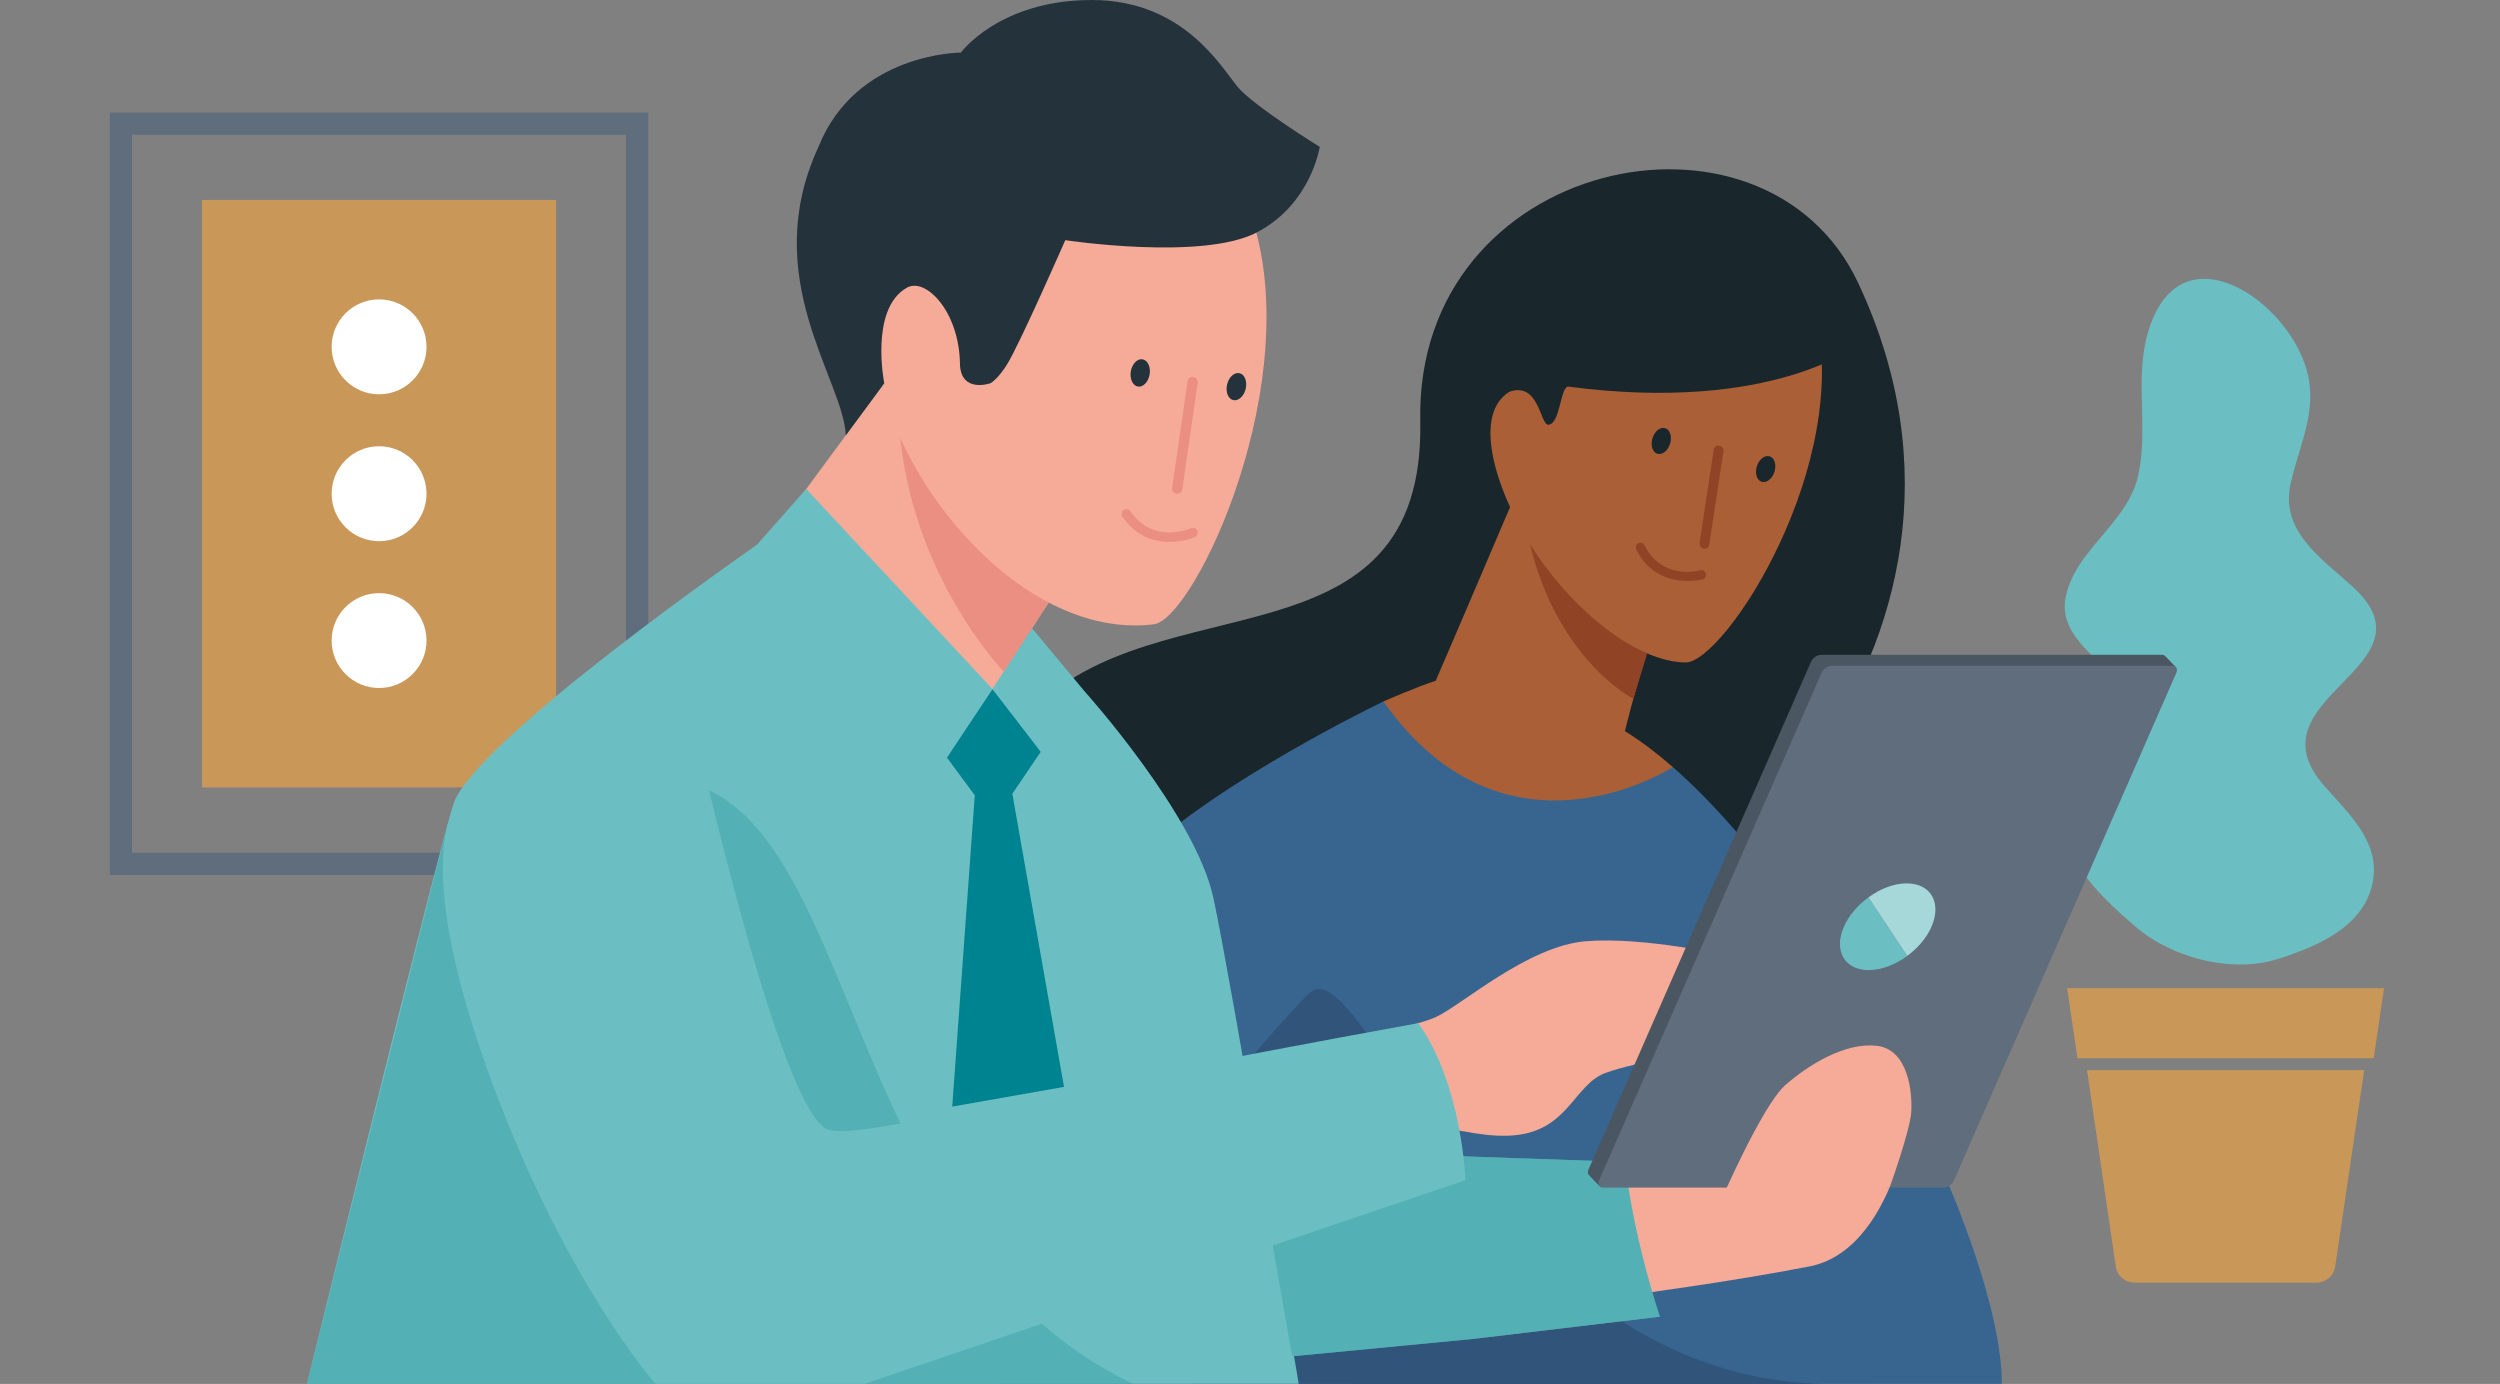 <?xml version="1.0" encoding="utf-8"?>
<!-- Generator: Adobe Illustrator 25.2.1, SVG Export Plug-In . SVG Version: 6.00 Build 0)  -->
<svg version="1.1" id="ARTWORK" xmlns="http://www.w3.org/2000/svg" xmlns:xlink="http://www.w3.org/1999/xlink" x="0px" y="0px"
	 viewBox="0 0 448 248" style="enable-background:new 0 0 448 248;" xml:space="preserve">
<rect x="0" y="0" width="448" height="248" fill="#808080" stroke="none"/>
<style type="text/css">
	.st0{fill:#5F6D7C;}
	.st1{fill:#C99859;}
	.st2{fill:#FFFFFF;}
	.st3{fill:#6BBFC3;}
	.st4{fill:#19262B;}
	.st5{fill:#37658F;}
	.st6{fill:#AA5F37;}
	.st7{fill:#914326;}
	.st8{fill:#31547A;}
	.st9{fill:#F6AA98;}
	.st10{opacity:0.5;fill:#3CA3A7;}
	.st11{fill:#008390;}
	.st12{fill:#EA8F81;}
	.st13{fill:#24333B;}
	.st14{fill:#4A5661;}
	.st15{fill:#A6D7D9;}
</style>
<g>
	<g>
		<path class="st0" d="M116.17,156.79l-96.49,0V20.16l96.49,0V156.79z M23.66,152.81l88.53,0V24.14H23.66V152.81z"/>
	</g>
	<rect x="36.21" y="35.83" class="st1" width="63.44" height="105.28"/>
	<g>
		<path class="st2" d="M67.93,79.97c-4.7,0-8.5,3.81-8.5,8.51c0,4.7,3.81,8.5,8.5,8.5s8.5-3.81,8.5-8.5
			C76.43,83.78,72.62,79.97,67.93,79.97z"/>
		<path class="st2" d="M67.93,106.29c-4.7,0-8.5,3.81-8.5,8.5c0,4.7,3.81,8.5,8.5,8.5s8.5-3.81,8.5-8.5
			C76.43,110.1,72.62,106.29,67.93,106.29z"/>
		<path class="st2" d="M67.93,53.65c-4.7,0-8.5,3.81-8.5,8.5c0,4.7,3.81,8.51,8.5,8.51s8.5-3.81,8.5-8.51
			C76.43,57.46,72.62,53.65,67.93,53.65z"/>
	</g>
</g>
<g>
	<g>
		<path class="st3" d="M421.42,104.97c-5.68-5.1-12.88-9.89-10.91-18.44c1.8-7.81,5.47-14.11,2.14-22.28
			c-2.78-6.82-9.75-13.3-16.19-14.18c-4.79-0.66-9.27,1.77-11.53,9.46c-2.48,8.46,0.1,17.03-1.73,25.55
			c-1.9,8.82-11.61,13.55-13.08,22.24c-1.91,11.25,20,14.53,6.98,26.88c-13.11,12.44-6.17,21.84,5.54,31.83
			c3.77,3.22,8.7,5.41,13.67,6.33c4.12,0.76,8.25,0.65,11.77-0.47c7.75-2.48,15.42-5.97,17.06-13.54
			c1.59-7.35-4.23-12.49-8.67-17.56C402.55,124.88,437.62,119.52,421.42,104.97z"/>
		<polygon class="st1" points="389.68,177.08 408.66,177.08 427.22,177.08 425.37,189.63 372.28,189.63 370.43,177.08 		"/>
	</g>
	<path class="st1" d="M423.66,191.77h-49.67l5.21,35.51l0.02,0.02c0.33,1.46,1.69,2.55,3.32,2.55c0.01,0,0.02,0,0.03,0l0.01,0h32.47
		l0,0c0.01,0,0.02,0,0.03,0c1.71,0,3.12-1.21,3.35-2.77l0.02-0.02L423.66,191.77z"/>
</g>
<g>
	<g>
		<path class="st4" d="M278.08,167.08c20.95,5.34,86.27-49.79,54.87-116.44c-16.81-35.69-79.39-22.41-78.44,24.8
			c0.91,45.05-47.3,28.61-69.48,51.92c-22.19,23.31-5.72,69.83,17.04,84.48C224.83,226.48,257.13,161.74,278.08,167.08z"/>
		<path class="st5" d="M299.77,137.46c29.04,25.37,58.96,85.76,58.96,110.52H178.62c0-6.1-4.84-56.18,23.97-92.29
			c8.35-10.46,33.75-24.37,45.32-29.99L299.77,137.46z"/>
		<path class="st6" d="M299.77,137.46c-2.89-2.52-5.77-4.7-8.61-6.46c0.01-0.01,0.03-0.02,0.03-0.02
			c2.53-10.47,6.77-22.72,6.77-22.72l-24.45-24.2c0,0-14.36,33.68-16.2,37.86c0.01,0.02,0.02,0.04,0.04,0.06
			c-3.27,1-9.44,3.72-9.44,3.72C269.88,156.9,299.77,137.46,299.77,137.46z"/>
		<path class="st7" d="M296.93,111.32l-4.24,13.9c0,0-13.48-6.81-18.54-27.77C296.56,109.42,296.93,111.32,296.93,111.32z"/>
		<path class="st6" d="M302.07,118.71c7,0,30.2-35.71,23.08-63.27c-5.9-22.85-27.53-20.87-35.91-18.02
			c-8.37,2.85-25.64,16.7-22.91,38.96C269.07,98.63,289.49,118.71,302.07,118.71z"/>
		<path class="st4" d="M263.6,67.47c-0.19-6.91,4.09-29.09,34.45-35.85c26.11-5.81,35.11,30,35.11,30s-15.21,12.53-52.21,7.65
			c-1.38,0.35-1.4,6.86-3.53,6.84c-1.46-0.11-1.63-7.75-6.93-5.91c-7.71,4.8,0.11,20.7,0.11,20.7l-5.61-6.09
			C263.89,85.43,261.72,74.39,263.6,67.47z"/>
	</g>
	<path class="st4" d="M314.84,83.54c0.4-1.26,1.43-2.05,2.29-1.76c0.88,0.27,1.25,1.51,0.85,2.78c-0.4,1.25-1.44,2.05-2.31,1.77
		C314.81,86.04,314.43,84.8,314.84,83.54z"/>
	<path class="st4" d="M296.12,78.53c0.39-1.27,1.42-2.07,2.28-1.8c0.87,0.27,1.26,1.51,0.88,2.78c-0.39,1.26-1.41,2.06-2.28,1.8
		C296.12,81.04,295.74,79.8,296.12,78.53z"/>
	<g>
		<g>
			<g>
				<g>
					<path class="st7" d="M305.31,98.34c0-0.01-0.01-0.01-0.01-0.01c-0.48-0.08-0.81-0.52-0.74-1l2.54-16.72
						c0.07-0.48,0.45-0.87,1-0.74c0.48,0.07,0.82,0.52,0.75,1.01l-2.55,16.71C306.24,98.08,305.79,98.4,305.31,98.34z"/>
				</g>
			</g>
		</g>
	</g>
	<g>
		<g>
			<g>
				<g>
					<path class="st7" d="M298.93,103.58c-2.08-0.68-4.25-2.14-5.72-5.12c-0.2-0.41-0.03-0.91,0.39-1.13
						c0.41-0.2,0.92-0.03,1.12,0.39c3.08,6.28,9.66,4.55,9.94,4.47c0.44-0.12,0.9,0.15,1.03,0.59c0.12,0.45-0.14,0.91-0.59,1.04
						C305.06,103.83,302.08,104.61,298.93,103.58z"/>
				</g>
			</g>
		</g>
	</g>
</g>
<path class="st8" d="M234.41,178.16c-16.98,17.67-26.61,33.64-26.61,33.64l5.83,36.19c0,0,176.72,0.04,114.39,0
	C266.52,247.94,244.34,167.82,234.41,178.16z"/>
<path class="st9" d="M339.7,209.97c-2.26,6.52-6.95,15.33-15.46,16.98c-14.81,2.86-30.33,4.86-35.6,5.63c-5.27,0.77-4.4-20-4.4-20
	l20.97-3.79C305.21,208.8,340.63,207.3,339.7,209.97z"/>
<path class="st3" d="M225.07,205.94l66.14,2.28c1.49,13.84,6.24,27.73,6.24,27.73l-33.32,3.97l-32.58,3.13L225.07,205.94z"/>
<path class="st3" d="M54.99,247.98c0,0,22.75-92.57,26.23-103.81c3.48-11.24,54.46-46.57,54.46-46.57l58.77,26.39
	c0,0,19.79,22.04,22.99,36.91c3.2,14.87,15.29,87.08,15.29,87.08H54.99z"/>
<path class="st10" d="M203.04,247.98c-49.46-23.48-48.96-93.52-75.99-106.39c-18.26-8.69-46.83,6.05-46.83,6.05L54.99,247.98h86.47
	H203.04z"/>
<polygon class="st11" points="190.67,194.77 181.41,142.24 186.6,134.58 177.86,123.49 166.93,132.02 174.68,142.52 170.64,198.3 
	"/>
<path class="st9" d="M241.02,186.17c0,0,11.62-1.9,16.14-3.85c4.52-1.95,16.53-12.84,27.1-13.66c10.57-0.83,25.74,2.67,25.74,2.67
	l-6.6,17.55c0,0-9.62,1.24-15.59,3.35c-5.97,2.11-6.74,10.96-17.61,11.29c-5.77,0.17-9.77-1.69-12.65-1.02
	c-2.88,0.66-13.02,6.73-13.02,6.73L241.02,186.17z"/>
<path class="st9" d="M177.86,123.49l12.61-19.46l-30.17-37.85l-16.9,22.9C143.39,89.08,162.8,122.62,177.86,123.49z"/>
<polygon class="st3" points="165.42,142.21 177.86,123.49 144.47,87.62 135.67,97.6 "/>
<polygon class="st3" points="177.86,123.49 184.93,112.57 194.44,123.99 190.47,139.91 "/>
<path class="st12" d="M190.47,104.03l-10.59,16.34c0,0-17.88-18.42-18.88-46.61C184.19,86.15,190.47,104.03,190.47,104.03z"/>
<path class="st9" d="M206.78,111.87c7.28-0.91,27.64-43.82,17.31-73.66c-7.32-21.15-38.24-10.79-46.61-7.59
	c-8.37,3.2-24.55,17.72-19.42,38.58C163.19,90.07,184.95,114.6,206.78,111.87z"/>
<path class="st13" d="M151.57,78.01l6.89-9.33c0,0-2.67-13.29,4.04-17.12c3.37-1.92,9.37,4.24,9.52,13.56
	c0.09,5.45,5.46,3.56,5.46,3.56s1.25-0.61,2.99-3.39c2.22-3.54,10.43-22.25,10.43-22.25s24.43,3.7,34.24-1.35
	c9.81-5.05,11.36-15.37,11.36-15.37s-11.73-7.24-14.66-10.69C218.92,12.18,212.19,0,195.64,0c-16.55,0-23.45,9.42-23.45,9.42
	s-18.79,0-25.52,16.9C135.81,49.77,151.12,67.97,151.57,78.01z"/>
<path class="st13" d="M219.9,68.89c0.31-1.33,1.31-2.23,2.22-2.01c0.93,0.2,1.41,1.45,1.11,2.8c-0.31,1.33-1.31,2.23-2.24,2.02
	C220.07,71.47,219.58,70.22,219.9,68.89z"/>
<path class="st13" d="M202.64,66.53c0.25-1.35,1.19-2.31,2.12-2.14c0.93,0.17,1.48,1.4,1.25,2.74c-0.24,1.34-1.19,2.3-2.11,2.14
	C202.97,69.1,202.42,67.88,202.64,66.53z"/>
<g>
	<g>
		<g>
			<g>
				<path class="st12" d="M210.83,88.47C210.84,88.46,210.84,88.47,210.83,88.47c-0.5-0.08-0.86-0.54-0.78-1.04l2.76-19.1
					c0.07-0.5,0.46-0.9,1.03-0.77c0.49,0.07,0.85,0.53,0.78,1.04l-2.76,19.09C211.79,88.19,211.33,88.53,210.83,88.47z"/>
			</g>
		</g>
	</g>
</g>
<g>
	<g>
		<g>
			<g>
				<path class="st12" d="M207.76,96.96c-2.24-0.38-4.68-1.54-6.63-4.37c-0.27-0.39-0.17-0.93,0.22-1.21
					c0.39-0.27,0.93-0.17,1.21,0.23c4.11,5.96,10.58,3.19,10.85,3.06c0.43-0.19,0.95,0.01,1.14,0.45c0.19,0.44,0,0.95-0.45,1.15
					C214.07,96.28,211.15,97.53,207.76,96.96z"/>
			</g>
		</g>
	</g>
</g>
<path class="st10" d="M225.07,205.94l66.14,2.28c1.49,13.84,6.24,27.73,6.24,27.73l-33.32,3.97l-32.58,3.13L225.07,205.94z"/>
<path class="st3" d="M80.22,147.64c-4.01,15.94,6.89,44.64,12.59,57.97c12.01,28.09,24.64,42.37,24.64,42.37h37.49l107.67-36.5
	c0,0-0.56-17.03-8.45-28.13c-78.79,14.29-101.99,21.32-106.19,18.88c-9.24-5.34-25.2-79.16-25.2-79.16"/>
<g>
	<g>
		<path class="st14" d="M388.07,117.63l-0.01,0.01c-0.14-0.18-0.36-0.3-0.67-0.3h-61.03c-0.71,0-1.53,0.56-1.83,1.26l-39.87,90.99
			c-0.15,0.35-0.15,0.66-0.01,0.89h0l1.95,2.06l1.82-1.69h58c0.7,0,1.52-0.56,1.83-1.26l39.13-89.3l0.51,0.34l2.1-0.99
			L388.07,117.63z"/>
		<path class="st0" d="M286.55,211.56c-0.3,0.7,0.02,1.26,0.72,1.26h61.03c0.7,0,1.52-0.57,1.83-1.26L390,120.57
			c0.31-0.7-0.02-1.26-0.72-1.26h-61.03c-0.7,0-1.52,0.56-1.83,1.26L286.55,211.56z"/>
	</g>
	<g>
		<path class="st3" d="M330.43,166.07c-1.88,4.29,0.11,7.77,4.45,7.77c2.29,0,4.78-0.98,6.89-2.53l-6.95-10.49
			C332.92,162.19,331.32,164.04,330.43,166.07z"/>
		<path class="st15" d="M346.12,166.07c1.88-4.29-0.11-7.77-4.44-7.77c-2.28,0-4.75,0.97-6.86,2.51l6.95,10.49
			C343.65,169.92,345.24,168.09,346.12,166.07z"/>
	</g>
</g>
<path class="st9" d="M308.16,215.67c0,0,7.59-17.55,11.77-21.22s10.77-7.71,16.42-7.04c5.64,0.68,6.33,8.33,6.16,11.74
	c-0.18,3.41-3.9,13.67-3.9,13.67L308.16,215.67z"/>
</svg>

